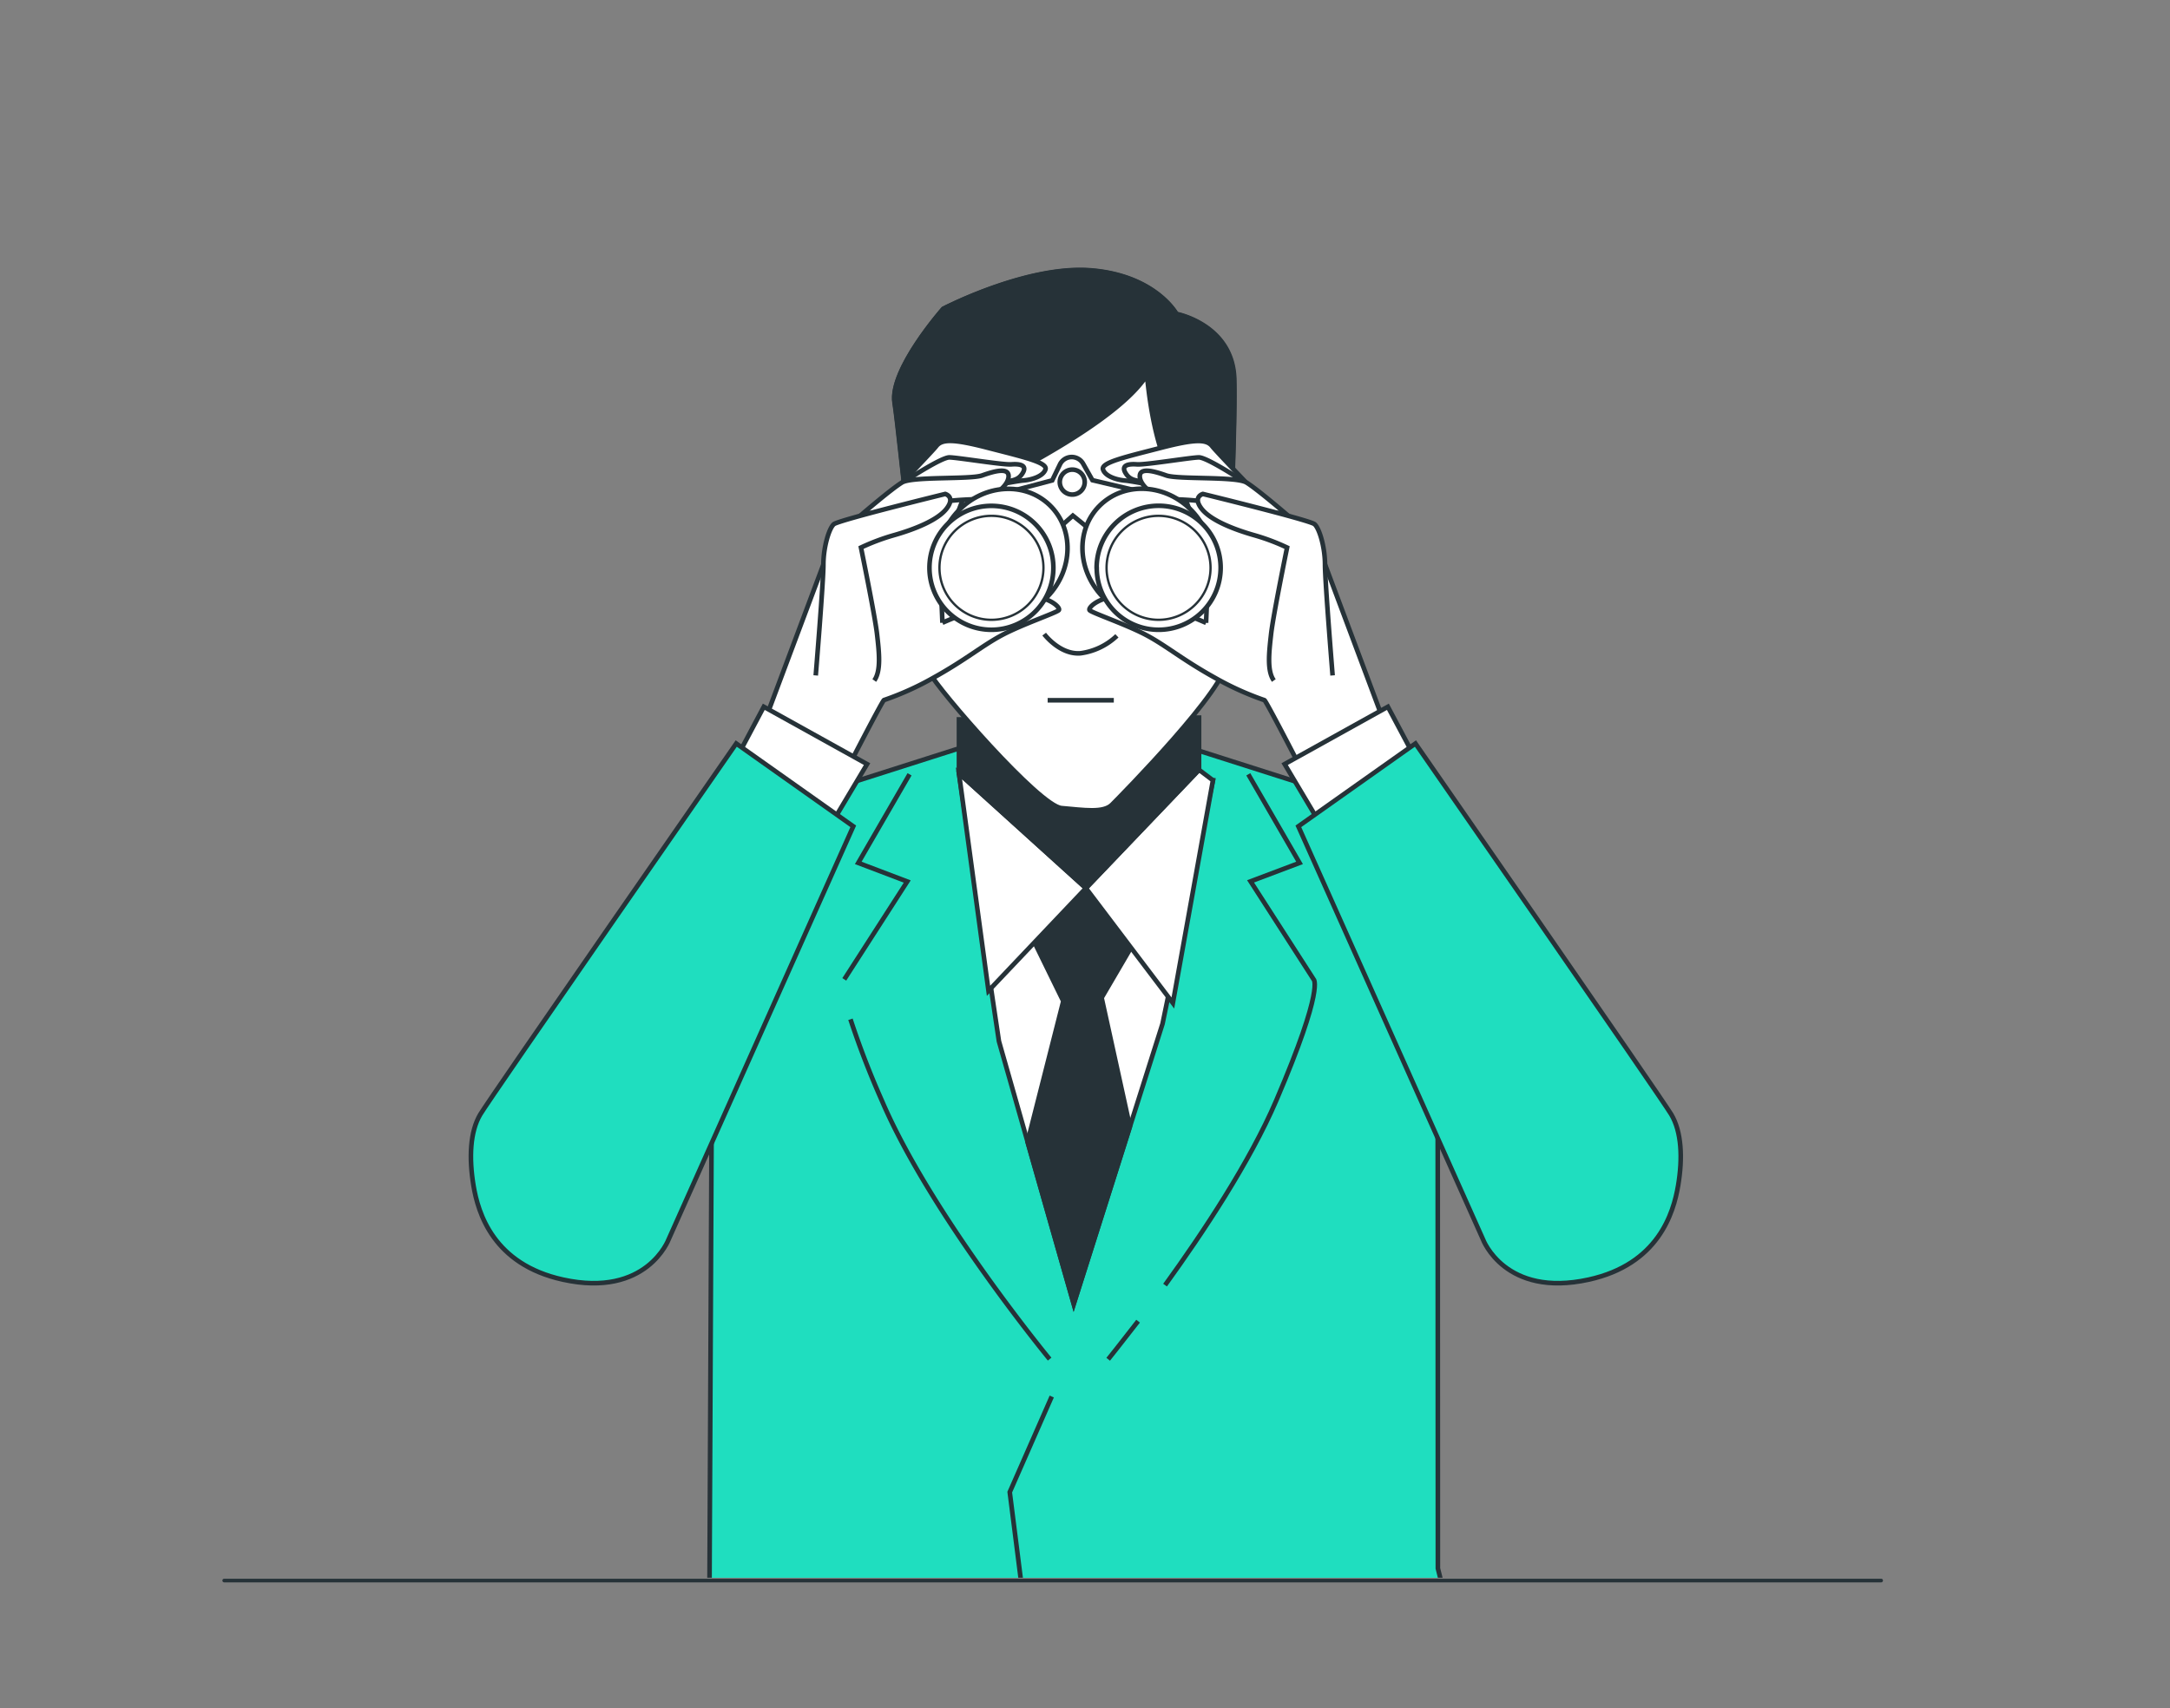 <svg id="Layer_1" data-name="Layer 1" xmlns="http://www.w3.org/2000/svg" xmlns:xlink="http://www.w3.org/1999/xlink" width="470" height="370" viewBox="0 0 470 370"><rect x="0" y="0" width="470" height="370" fill="#808080" stroke="none"/><defs><style>.cls-1,.cls-4{fill:none;}.cls-2{clip-path:url(#clip-path);}.cls-3{fill:#1fdebf;}.cls-3,.cls-4,.cls-5,.cls-6,.cls-7,.cls-8{stroke:#263238;}.cls-3,.cls-4,.cls-5,.cls-6,.cls-8{stroke-miterlimit:10;}.cls-5,.cls-7,.cls-8{fill:#fff;}.cls-6,.cls-9{fill:#263238;}.cls-7{stroke-miterlimit:10;}.cls-8{stroke-width:0.5px;}</style><clipPath id="clip-path"><rect class="cls-1" x="15" y="27.23" width="440" height="314.54"/></clipPath></defs><g class="cls-2"><g id="freepik--Character--inject-164"><polygon class="cls-3" points="311.43 339.75 311.37 179.1 256.12 161.49 232.9 163.89 209.67 161.49 154.42 179.1 153.68 341.83 138.84 401.39 229.29 442.35 232.9 435.15 236.5 442.35 326.96 401.39 311.43 339.75"/><path class="cls-4" d="M184.2,220.79A188.59,188.59,0,0,0,191,238.41c10.59,24.74,36.34,56,36.34,56"/><polyline class="cls-4" points="197 167.73 185.89 186.92 196.5 190.95 182.86 212.15"/><path class="cls-4" d="M246.5,286.19c-3.94,5.1-6.48,8.25-6.48,8.25"/><path class="cls-4" d="M270.37,167.73l11.1,19.19-10.61,4,13.64,21.2s2.52,1.52-8.07,26.26c-5.75,13.4-15.94,28.73-24.09,40"/><polyline class="cls-4" points="227.8 302.51 218.7 323.22 229.35 407.26"/><polygon class="cls-5" points="207.7 167.51 216.36 225.55 232.56 282.45 251.79 221.77 262.71 169.03 207.7 167.51"/><polygon class="cls-6" points="234.45 183.34 221.64 199.16 230.3 216.87 222.56 247.36 232.56 282.45 244.72 244.05 238.6 216.13 247.64 200.68 234.45 183.34"/><polygon class="cls-5" points="235.2 192.39 214.1 214.63 207.7 167.51 235.2 192.39"/><polygon class="cls-5" points="235.2 192.39 254.03 217.27 262.71 169.03 259.7 166.76 235.2 192.39"/><polygon class="cls-6" points="207.7 155.84 207.7 167.51 235.2 192.39 259.7 166.76 259.7 155.45 207.7 155.84"/><path class="cls-5" d="M204.3,66.9s-11.67,13.18-10.55,20.35,5.65,54.63,7.54,58.39,23.81,29,28.63,29.41,9.06,1.12,10.93-.75S266.1,148.71,265.72,143s2-49.37,1.52-61S254.8,68.06,254.8,68.06s-4.53-8.29-18.46-9.43S204.3,66.9,204.3,66.9Z"/><path class="cls-6" d="M254.8,68s-4.53-8.29-18.46-9.43-32,8.31-32,8.31-11.67,13.18-10.55,20.35c.51,3.17,1.67,14.35,3,26.1,7.75-3.39,43.93-19.69,51.64-32.14,0,0,1.52,20.72,8.31,24.87a48.25,48.25,0,0,1,9.84,8.53c.47-13,.93-26.83.75-32.66C266.87,70.28,254.8,68,254.8,68Z"/><path class="cls-4" d="M226.16,137.36s3.39,4.52,7.88,4.15a14.17,14.17,0,0,0,7.87-3.78"/><line class="cls-4" x1="226.91" y1="151.69" x2="241.24" y2="151.69"/><path class="cls-5" d="M165.23,157.28l13.11-35s23.22-24,24.42-25.59,3.62-1.65,11.16.3,13,3.17,12.52,4.68-3,2.27-4.82,2.41-12.36,2.26-12.36,2.26-5.91,15.08-5.73,16.75.59,11.81.59,11.81a99.22,99.22,0,0,1,16.59-5.57c5.73-.91,9.19,2.26,8.6,2.85s-7.69,3-12.06,5.28-8,5.43-15.08,9.35a63.29,63.29,0,0,1-10.71,4.84c-.45.29-8.89,16.73-8.89,16.73Z"/><path class="cls-5" d="M197,103.6s6.95-4.52,8.61-4.52,11.61,1.65,13.42,1.51,3.62.14,2.4,2-2.7,1.36-6.18,2.26-18.38,2-19,2a57.51,57.51,0,0,0-5.57,2Z"/><path class="cls-5" d="M186.64,111.44s6.48-5.57,8.74-6.93,14.78-.61,17.34-1.52,5.73-1.81,5.73.16-3,4.72-7.09,5a69.52,69.52,0,0,0-8.89.75C201.88,109.17,186.64,111.44,186.64,111.44Z"/><path class="cls-5" d="M176.68,146.31s1.66-20.21,1.66-24,1.22-7.87,2.26-8.76S204.73,107,204.73,107s2.26.61.3,3.17-7.09,4.52-11.3,5.73a46.82,46.82,0,0,0-7.25,2.71s3,14.63,3.47,18.7.9,8-.59,10.1"/><polygon class="cls-5" points="165.43 153.1 187.8 165.52 180.09 178.45 159.22 164.79 165.43 153.1"/><path class="cls-3" d="M159.46,161.06,184.81,179l-40,89.49s-4.73,12.68-22.87,8.7c-15.1-3.31-18.4-14.41-19.39-20.39s-.75-11.67,1.48-15.41S159.46,161.06,159.46,161.06Z"/><path class="cls-5" d="M300.09,157.28,287,122.3s-23.22-24-24.42-25.59-3.63-1.65-11.16.3-13,3.17-12.52,4.68,3,2.27,4.82,2.41,12.36,2.26,12.36,2.26,5.91,15.08,5.73,16.75-.59,11.81-.59,11.81a99.22,99.22,0,0,0-16.59-5.57c-5.73-.91-9.2,2.26-8.61,2.85s7.7,3,12.07,5.28,8,5.43,15.08,9.35a63.55,63.55,0,0,0,10.7,4.84c.46.29,8.9,16.73,8.9,16.73Z"/><path class="cls-5" d="M268.28,103.6s-6.94-4.52-8.6-4.52-11.61,1.65-13.42,1.51-3.62.14-2.4,2,2.71,1.36,6.18,2.26,18.38,2,19,2a57.51,57.51,0,0,1,5.57,2Z"/><path class="cls-5" d="M278.68,111.44s-6.48-5.57-8.74-6.93-14.78-.61-17.34-1.52-5.73-1.81-5.73.16,3,4.72,7.08,5a69.83,69.83,0,0,1,8.9.75C263.46,109.17,278.68,111.44,278.68,111.44Z"/><path class="cls-5" d="M288.63,146.31s-1.65-20.21-1.65-24-1.22-7.87-2.26-8.76S260.53,107,260.53,107s-2.26.61-.3,3.17,7.09,4.52,11.3,5.73a46.71,46.71,0,0,1,7.24,2.71s-3,14.63-3.46,18.7-.91,8,.59,10.1"/><polygon class="cls-5" points="300.6 153.1 278.24 165.52 285.94 178.45 306.82 164.79 300.6 153.1"/><path class="cls-3" d="M306.57,161.06,281.21,179l40,89.49s4.72,12.68,22.87,8.7c15.09-3.31,18.38-14.41,19.39-20.39s.74-11.67-1.5-15.41S306.57,161.06,306.57,161.06Z"/><path class="cls-5" d="M218.65,106.5l9.25-2.44,1.65-3.41A2.84,2.84,0,0,1,232.13,99h0a2.85,2.85,0,0,1,2.48,1.47l2,3.55,9.23,2.18-6.68,11-6.79-5.51-4.88,4.35Z"/><path class="cls-5" d="M234.94,104.43a2.7,2.7,0,1,0-2.69,2.7h0A2.7,2.7,0,0,0,234.94,104.43Z"/><ellipse class="cls-7" cx="217.24" cy="119.93" rx="14.58" ry="13.4" transform="translate(-19.5 194.29) rotate(-46.34)"/><path class="cls-5" d="M228.15,123a13.42,13.42,0,1,0-13.42,13.42A13.42,13.42,0,0,0,228.15,123Z"/><path class="cls-8" d="M226,123a11.26,11.26,0,1,0-11.26,11.26A11.26,11.26,0,0,0,226,123Z"/><path class="cls-5" d="M238.72,129.17c-5.55-5.9-5.73-14.72-.35-19.82s14.21-4.55,19.78,1.3,5.72,14.7.35,19.8S244.29,135,238.72,129.17Z"/><path class="cls-5" d="M237.52,123a13.43,13.43,0,1,1,13.42,13.42h0a13.4,13.4,0,0,1-13.4-13.4Z"/><path class="cls-8" d="M239.67,123a11.26,11.26,0,1,1,11.25,11.26A11.26,11.26,0,0,1,239.67,123Z"/></g></g><g id="freepik--Floor--inject-134"><path class="cls-9" d="M407.43,342.77H48.57a.4.4,0,0,1-.4-.4.39.39,0,0,1,.4-.39H407.43a.39.39,0,0,1,.4.39A.4.4,0,0,1,407.43,342.77Z"/></g></svg>